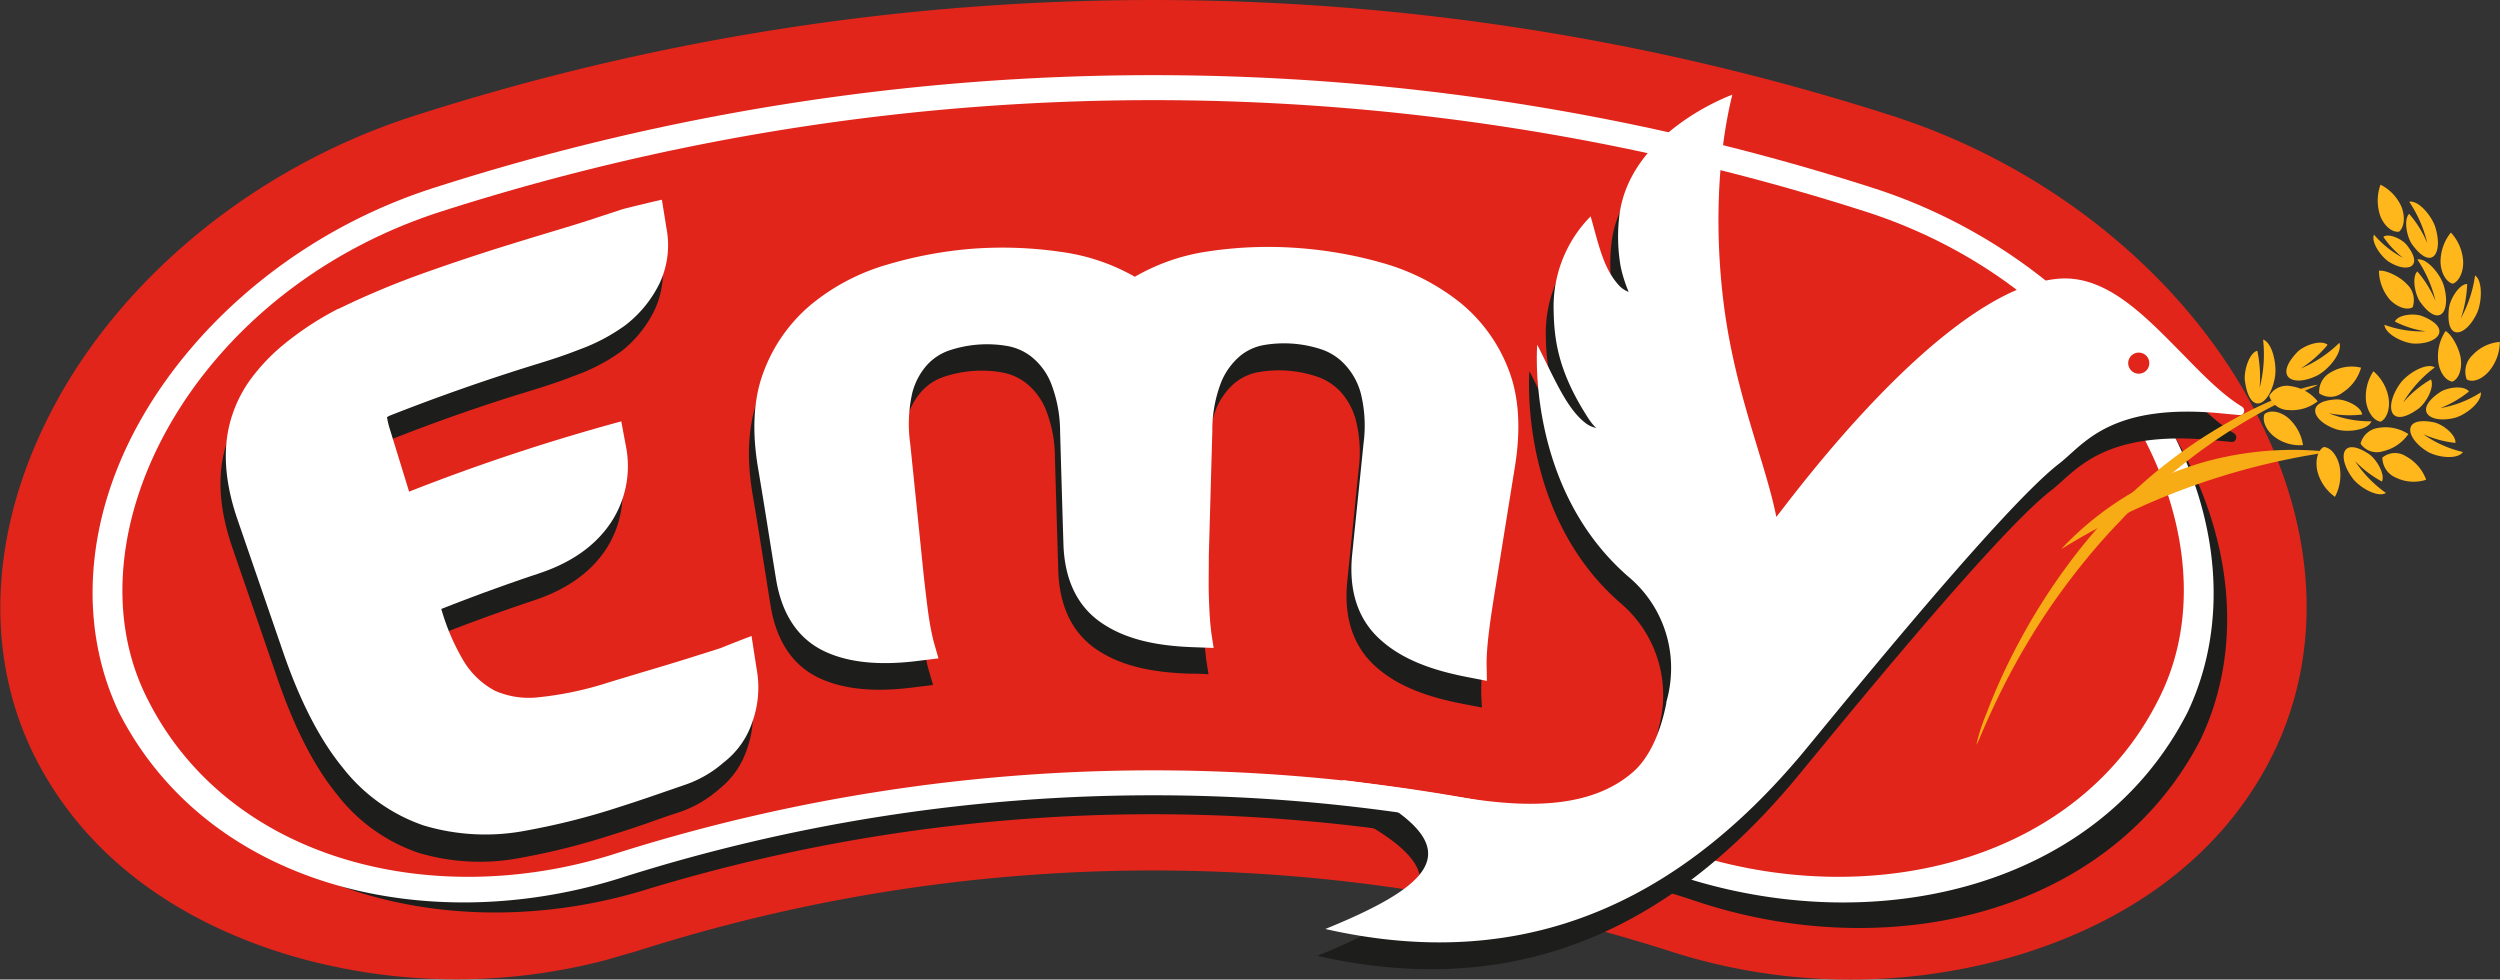 <svg xmlns="http://www.w3.org/2000/svg" viewBox="0 0 342.63 134.25"><rect x="0" y="0" width="342.63" height="134.25" fill="#333333" stroke="none"/><defs><style>.cls-1{fill:#e1251b;}.cls-2{fill:#1d1e1c;}.cls-3{fill:#fff;}.cls-4{fill:#f7ab14;}.cls-5{fill:#ffb71b;fill-rule:evenodd;}</style></defs><g id="Capa_2" data-name="Capa 2"><g id="IMAGEN"><g id="Emy"><path class="cls-1" d="M308.49,55.26c-9.53-17.62-27.71-32.61-49.6-39.53a331.11,331.11,0,0,0-201.67,0C35.33,22.65,17.15,37.64,7.62,55.26S-2.1,90.58,5.09,104.33s19.89,22,33.8,26.35a80.8,80.8,0,0,0,44.28.86q2.07-.61,4.14-1.2h0c1.37-.44,2.74-.86,4.12-1.27a232.13,232.13,0,0,1,137.37,1.27,80.59,80.59,0,0,0,46.5.94c15.32-4.35,28.49-13.1,35.72-26.95S318.15,73,308.49,55.26Z"/><path class="cls-2" d="M87.9,122.12c-26.2,7.79-55.79.17-67.72-23.8-5.59-12.06-4.47-26.79,3.37-40.26S45.7,32.52,63.87,27A320.31,320.31,0,0,1,259,29.2c18.09,5.9,32.33,18.37,39.82,32s8.48,28.41,2.67,40.35c-12.39,23.69-42.17,30.6-68.25,22.22A238.59,238.59,0,0,0,87.9,122.12Z"/><path class="cls-3" d="M84.71,120.44c-26.38,8.17-56.25,1-68.41-22.82-5.7-12-4.65-26.78,3.15-40.37S41.57,31.37,59.82,25.63a322.41,322.41,0,0,1,196.47,0c18.25,5.74,32.69,18.08,40.37,31.62s8.85,28.37,3.15,40.37c-12.16,23.83-42,31-68.41,22.82A240.74,240.74,0,0,0,84.71,120.44Z"/><path class="cls-1" d="M232.26,117.15a243.69,243.69,0,0,0-148.41,0c-24.85,7.72-52.8.69-63.78-21.64-11-22.15,6.32-55.7,40.61-66.59a319.6,319.6,0,0,1,194.75,0C289.72,39.81,307,73.36,296,95.51,285.07,117.84,257.11,124.87,232.26,117.15Z"/><path class="cls-2" d="M306.18,59.38c-2.64-1.6-5.25-4.27-8-7.09-5.19-5.3-10.58-11-17.23-10.42-15.8,1.49-37,30.73-38.55,32.63C241,67.59,238,57.77,236.18,47c-1.64-9.79-2.29-20.39.17-30.34,0,0-14.44,5.18-15.54,17.06a24.54,24.54,0,0,0,.23,6.53,19.47,19.47,0,0,0,1.1,3.37,3.36,3.36,0,0,1-1.31-.86c-2.16-2.35-2.79-5.56-3.9-9.49a17.59,17.59,0,0,0-5.07,12.88c.07,4.18.68,8.4,4.55,14.51.9,1.41,1.32,1.61,1.32,1.61a3.29,3.29,0,0,1-1.42-.6c-2.68-2-4.32-6.17-6.7-10.8,0,0-1.62,19.49,12.44,31.75a16.53,16.53,0,0,1,5.23,17.29l0,.16h0c-.87,4.32-2.46,7.56-4.52,9.38-6.92,6.1-18.06,4.41-24.88,3.3-5.22-.85-10.32-1.57-15.12-2.19,17.73,8.54,14.45,13.65-2.22,20.44,24.48,5.55,45.85-1.32,64.48-23,1.21-1.24,27.54-34.2,36.09-40.78,3.41-2.62,7-8.55,23-6.81l1.78.16a.56.56,0,0,0,.56-.45A.65.65,0,0,0,306.18,59.38Z"/><path class="cls-2" d="M203,94.66c0-.28,0-.82.07-1.86,0-.76.15-1.83.33-3.16s.43-3,.78-5.27q1.36-8.4,2.71-16.8c.82-5.09.56-9.54-.86-13.2a21.87,21.87,0,0,0-6.73-9.28,29.87,29.87,0,0,0-10.57-5.39,58.33,58.33,0,0,0-11.51-2.08,55.05,55.05,0,0,0-12.58.49,27.87,27.87,0,0,0-9.89,3.44,28.14,28.14,0,0,0-9.93-3.38,55.66,55.66,0,0,0-12.58-.4,56.4,56.4,0,0,0-11.43,2.15,29.2,29.2,0,0,0-10.37,5.44,21.92,21.92,0,0,0-6.55,9.29c-1.38,3.67-1.6,8.12-.73,13.19s1.65,10.21,2.47,15.31c.84,4.84,3.09,8.09,6.61,9.76,3.36,1.59,7.75,2,13.18,1.27l2.46-.3-.63-2.16c-.08-.26-.21-.78-.41-1.8-.16-.75-.32-1.8-.5-3.14s-.38-3.07-.61-5.31l-1.74-17a19.39,19.39,0,0,1,.28-6.94,9,9,0,0,1,2.06-3.92,7.24,7.24,0,0,1,2.93-1.93,16.24,16.24,0,0,1,8-.65,7.64,7.64,0,0,1,3.33,1.44,9.15,9.15,0,0,1,2.7,3.55,18.07,18.07,0,0,1,1.29,6.77q.23,7.77.46,15.53c.19,4.93,2,8.49,5.25,10.69s7.41,3.16,12.86,3.32c.83,0,1.65,0,2.48.09-.12-.75-.23-1.49-.35-2.24,0-.27-.1-.81-.17-1.84,0-.79-.1-1.87-.14-3.24s0-3.13,0-5.3l.48-17.05A18.18,18.18,0,0,1,166.69,56a9.42,9.42,0,0,1,2.63-3.59A7.11,7.11,0,0,1,172.48,51a16.31,16.31,0,0,1,8,.61,7.9,7.9,0,0,1,3.11,1.94,9.42,9.42,0,0,1,2.21,3.94,18.18,18.18,0,0,1,.4,6.9q-.78,7.72-1.57,15.44c-.45,4.89.85,8.69,3.74,11.37s6.88,4.28,12.29,5.3l2.44.47C203.06,96.17,203,95.41,203,94.66Z"/><path class="cls-2" d="M98,92.5l-.32.1c-.22.08-1.11.36-4.44,1.4-2.45.77-6,1.8-10.62,3.21a46.78,46.78,0,0,1-9.48,2.05,11.56,11.56,0,0,1-6-.89,11.12,11.12,0,0,1-4.49-4.44,29.31,29.31,0,0,1-2.86-6.78q6.66-2.62,13.4-4.87c4.45-1.48,7.75-3.8,9.86-7A14,14,0,0,0,85,64.64c-.2-1.08-.41-2.15-.61-3.23A273.37,273.37,0,0,0,55.35,71l-2.73-8.87a12.66,12.66,0,0,1-.29-1.34l.31-.18q10-4,20.22-7.1c2-.61,4-1.27,5.84-2A25.42,25.42,0,0,0,85,48.26l.24-.18a16.25,16.25,0,0,0,4.45-5.54,12.35,12.35,0,0,0,.94-7.61c-.21-1.29-.42-2.58-.62-3.87q-2.53.59-5.07,1.21l-.49.15c-.41.15-1.5.5-4.35,1.43-2.23.73-6.08,1.84-11.4,3.5q-5.58,1.73-11.13,3.7c-2.12.75-4.19,1.56-6.18,2.39S47.52,45.12,45.73,46l-.09,0a42.81,42.81,0,0,0-7.56,5,26.83,26.83,0,0,0-4.52,4.78,18,18,0,0,0-2.8,6c-1,3.92-.6,8.37,1.07,13.23L38.1,93.21c2.3,6.65,5,11.89,8.08,15.66a23.85,23.85,0,0,0,11.14,8,29.36,29.36,0,0,0,14.12.68,94.15,94.15,0,0,0,12.76-3.24c1.36-.42,2.77-.89,4.21-1.38,1.28-.45,2.77-1,4.56-1.57a15.89,15.89,0,0,0,5.5-3.14,11.54,11.54,0,0,0,3.86-5.42,14.08,14.08,0,0,0,.63-7.43c-.23-1.52-.47-3-.7-4.56C100.83,91.36,99.4,91.93,98,92.5Z"/><path class="cls-3" d="M203.74,91c0-.28,0-.83.07-1.86.05-.77.16-1.83.33-3.17s.43-3,.79-5.27l2.7-16.8c.82-5.09.56-9.53-.86-13.2a21.89,21.89,0,0,0-6.72-9.28,30.19,30.19,0,0,0-10.57-5.38A57,57,0,0,0,178,34a55.1,55.1,0,0,0-12.58.48,28,28,0,0,0-9.89,3.45,27.89,27.89,0,0,0-9.92-3.38A55.75,55.75,0,0,0,133,34.11a57,57,0,0,0-11.42,2.16,29.1,29.1,0,0,0-10.37,5.43A22,22,0,0,0,104.64,51c-1.39,3.68-1.6,8.12-.74,13.19s1.65,10.21,2.48,15.31c.83,4.85,3.09,8.09,6.61,9.76,3.35,1.59,7.75,2,13.18,1.27l2.45-.3L128,88.07c-.07-.26-.21-.79-.41-1.81-.15-.74-.32-1.8-.49-3.14s-.38-3.07-.61-5.3l-1.74-17a19.37,19.37,0,0,1,.27-6.93A9.16,9.16,0,0,1,127.07,50,7.38,7.38,0,0,1,130,48.06a16.35,16.35,0,0,1,8-.65,7.5,7.5,0,0,1,3.32,1.45A8.93,8.93,0,0,1,144,52.41a18.43,18.43,0,0,1,1.29,6.77q.22,7.75.46,15.53c.19,4.92,2,8.48,5.25,10.68s7.4,3.16,12.86,3.32l2.47.09c-.11-.74-.23-1.49-.34-2.23,0-.27-.11-.81-.17-1.85-.06-.78-.11-1.87-.15-3.24s0-3.12,0-5.29l.48-17.06a18.22,18.22,0,0,1,1.23-6.79A9.32,9.32,0,0,1,170,48.75a7.09,7.09,0,0,1,3.16-1.45,16.31,16.31,0,0,1,8,.6,7.78,7.78,0,0,1,3.1,2,9.33,9.33,0,0,1,2.22,3.93,18.45,18.45,0,0,1,.4,6.91q-.79,7.71-1.58,15.43c-.45,4.9.85,8.7,3.75,11.38s6.88,4.27,12.29,5.29c.81.16,1.63.31,2.44.48C203.77,92.51,203.76,91.76,203.74,91Z"/><path class="cls-3" d="M98.69,88.85l-.32.09c-.22.09-1.1.36-4.44,1.41-2.44.77-6,1.8-10.62,3.21a46.47,46.47,0,0,1-9.47,2,11.56,11.56,0,0,1-6-.89,11.11,11.11,0,0,1-4.5-4.43,30,30,0,0,1-2.86-6.78q6.68-2.64,13.41-4.88c4.45-1.48,7.74-3.8,9.86-7a14,14,0,0,0,2-10.6l-.6-3.23a278,278,0,0,0-29.08,9.63l-2.73-8.86a11.27,11.27,0,0,1-.3-1.35l.31-.18q10-3.94,20.22-7.09c2-.61,4-1.27,5.84-2a25.48,25.48,0,0,0,6.3-3.33l.24-.19a16.24,16.24,0,0,0,4.44-5.54,12.26,12.26,0,0,0,.94-7.61c-.2-1.29-.41-2.57-.62-3.86-1.69.38-3.37.79-5.06,1.21l-.49.14c-.41.15-1.51.5-4.35,1.43-2.23.74-6.08,1.85-11.4,3.5q-5.59,1.74-11.14,3.71c-2.11.75-4.19,1.55-6.18,2.39s-3.86,1.68-5.65,2.56l-.08,0c-1.44.75-2.8,1.54-4,2.34a43.91,43.91,0,0,0-3.55,2.62,26.7,26.7,0,0,0-4.51,4.77,17.88,17.88,0,0,0-2.81,6c-1,3.91-.6,8.36,1.08,13.22l6.27,18.22c2.29,6.64,5,11.89,8.07,15.65a23.86,23.86,0,0,0,11.15,8,29.43,29.43,0,0,0,14.11.69,95.77,95.77,0,0,0,12.77-3.24c1.36-.43,2.77-.9,4.21-1.39l4.55-1.57a15.8,15.8,0,0,0,5.5-3.14,11.58,11.58,0,0,0,3.87-5.42,14,14,0,0,0,.62-7.42L103,87.16C101.55,87.71,100.12,88.27,98.69,88.85Z"/><path class="cls-3" d="M307.25,55.72c-2.64-1.6-5.25-4.26-8-7.08C294,43.33,288.65,37.58,282,38.21,266.2,39.7,245,69,243.45,70.84c-1.38-6.91-4.93-15.21-6.74-26-1.64-9.8-1.75-21.91.71-31.86,0,0-14.44,5.17-15.54,17.06a24.11,24.11,0,0,0,.24,6.52A19.07,19.07,0,0,0,223.21,40a3.32,3.32,0,0,1-1.31-.87c-2.16-2.34-2.78-5.55-3.9-9.48a17.59,17.59,0,0,0-5.07,12.88c.07,4.17.68,8.4,4.56,14.5.89,1.41,1.31,1.62,1.31,1.62a3.39,3.39,0,0,1-1.42-.61c-2.68-2-4.32-6.16-6.7-10.79,0,0-1.62,19.48,12.44,31.74A16.3,16.3,0,0,1,229,90.55a16.88,16.88,0,0,1-.63,5.68l0,.17h0c-.86,4.32-2.46,7.55-4.52,9.37-6.92,6.1-18.06,4.41-24.88,3.31-5.22-.85-10.31-1.57-15.12-2.2,17.74,8.54,14.45,13.66-2.21,20.44,24.47,5.55,45.84-1.31,64.47-23,1.21-1.24,27.54-34.2,36.1-40.78,3.4-2.62,7-8.55,23-6.81l1.79.16a.55.55,0,0,0,.55-.45A.66.66,0,0,0,307.25,55.72Z"/><circle class="cls-1" cx="293.12" cy="49.77" r="1.45"/><path class="cls-4" d="M282.48,75.27a42.82,42.82,0,0,1,19.79-12,45.36,45.36,0,0,1,17.05-1.33,96.62,96.62,0,0,0-21.76,5.77A94.16,94.16,0,0,0,282.48,75.27Z"/><path class="cls-4" d="M289.28,70.4a72.56,72.56,0,0,0-6.07,7.28,85.36,85.36,0,0,0-6.53,10.38,82,82,0,0,0-4.42,9.69,25.44,25.44,0,0,0-1.4,4.33,6,6,0,0,0,.53-1.1c.31-.72.75-1.75,1.32-3a99,99,0,0,1,4.82-9.31,91.14,91.14,0,0,1,6.7-9.9,87.49,87.49,0,0,1,6-7l1.26-1.33L293.07,69c.55-.54,1.13-1.11,1.76-1.67s1.29-1.16,2-1.74A75.77,75.77,0,0,1,314.05,54.4l2.61-1.19a4.15,4.15,0,0,0,1-.49,15.84,15.84,0,0,0-3.71,1.1,62.29,62.29,0,0,0-8.48,4,68,68,0,0,0-9.37,6.35c-.71.57-1.4,1.14-2.05,1.72s-1.27,1.12-1.84,1.66-1.11,1-1.6,1.52Z"/><path class="cls-5" d="M330.18,29.31c-.79.78-.32,3.21.43,4.22,2.7,3.68,4.24,1.14,3.17-2.34-.44-1.5-2.29-3.79-3.59-3.54a17.34,17.34,0,0,1,2.48,5.69A14.78,14.78,0,0,0,330.18,29.31Z"/><path class="cls-5" d="M328.8,31.75c-.91.14-2-.73-2.55-2.08a6.48,6.48,0,0,1,0-4.36,6.18,6.18,0,0,1,2.89,3.06C329.66,29.73,329.51,31.14,328.8,31.75Z"/><path class="cls-5" d="M326.64,32.46c.76-.55,2.58.31,3.22,1.13,2.38,3,.11,3.88-2.4,2.32-1.08-.66-2.54-2.69-2.1-3.75a13.53,13.53,0,0,0,4,3.19A12.71,12.71,0,0,1,326.64,32.46Z"/><path class="cls-5" d="M331.3,37.2c-.79.77-.32,3.21.42,4.22,2.68,3.69,4.25,1.13,3.18-2.35-.45-1.47-2.3-3.76-3.6-3.51a17.2,17.2,0,0,1,2.49,5.67A15.35,15.35,0,0,0,331.3,37.2Z"/><path class="cls-5" d="M336.16,38.88c-.9-.22-1.61-1.44-1.68-2.9a6.38,6.38,0,0,1,1.42-4.11,6.34,6.34,0,0,1,1.68,3.95C337.64,37.31,337,38.57,336.16,38.88Z"/><path class="cls-5" d="M328.22,44.07c.48-1,2.75-1.18,3.84-.71,4,1.63,2.14,3.82-1.21,3.73-1.43-.07-3.94-1.26-4.06-2.58a14.59,14.59,0,0,0,5.65.9A13.89,13.89,0,0,1,328.22,44.07Z"/><path class="cls-5" d="M330.66,42.11c-.79.46-2.08,0-3.09-1a6.23,6.23,0,0,1-1.53-4c.82-.15,2.78.72,3.76,1.77A3,3,0,0,1,330.66,42.11Z"/><path class="cls-5" d="M338.13,38.92c-1.08,0-2.36,2.07-2.5,3.35-.51,4.6,2.29,3.93,3.84.66.66-1.42.85-4.41-.26-5.18a17.05,17.05,0,0,1-1.95,5.89A16.23,16.23,0,0,0,338.13,38.92Z"/><path class="cls-5" d="M336.12,52.3c-.91-.1-1.75-1.23-1.95-2.7a6.27,6.27,0,0,1,1-4.23c.77.38,1.87,2.29,2.08,3.74S337,51.91,336.12,52.3Z"/><path class="cls-5" d="M336.52,60.7c.11-1.13-1.8-2.61-3-2.83-4.34-.86-3.88,2.13-.87,4,1.29.79,4.1,1.2,4.9.08a15.46,15.46,0,0,1-5.45-2.45A14.34,14.34,0,0,0,336.52,60.7Z"/><path class="cls-5" d="M338.38,53.65c-.67-.88-3-.58-4,.12-3.69,2.5-1.4,4.34,2,3.51,1.46-.36,3.77-2.11,3.63-3.51a14.81,14.81,0,0,1-5.56,2.16A14.59,14.59,0,0,0,338.38,53.65Z"/><path class="cls-5" d="M338.07,52a3.08,3.08,0,0,1,.77-3.3,5.73,5.73,0,0,1,3.76-1.84,6.27,6.27,0,0,1-1.46,4C340.16,52,338.89,52.47,338.07,52Z"/><path class="cls-5" d="M333.16,52c.56,1.06-.71,3.33-1.8,4.08-3.89,2.76-4.64-.37-2.43-3.5.93-1.31,3.54-2.95,4.77-2.23a16.66,16.66,0,0,0-4.34,4.8A15.3,15.3,0,0,1,333.16,52Z"/><path class="cls-5" d="M326.28,57.79c-.92-.11-1.76-1.23-2-2.71a6.28,6.28,0,0,1,1-4.2,6.17,6.17,0,0,1,2.09,3.72C327.58,56.07,327.09,57.39,326.28,57.79Z"/><path class="cls-5" d="M326.51,62.71a2.73,2.73,0,0,1,3.22-.18,6,6,0,0,1,2.78,3.22,5.54,5.54,0,0,1-4.1-.27A3,3,0,0,1,326.51,62.71Z"/><path class="cls-5" d="M326.45,66c.48-1-.78-3.12-1.81-3.79-3.75-2.47-4.35.5-2.2,3.35.92,1.23,3.41,2.7,4.56,2a16.3,16.3,0,0,1-4.24-4.37A15.24,15.24,0,0,0,326.45,66Z"/><path class="cls-5" d="M323.52,60.81A2.88,2.88,0,0,1,326,58.64a5.69,5.69,0,0,1,4.07.85,5.81,5.81,0,0,1-3.46,2.35A2.72,2.72,0,0,1,323.52,60.81Z"/><path class="cls-5" d="M319,47.26c-.87-.77-3.24.07-4.16,1-3.31,3.49-.53,4.86,2.78,3.18,1.42-.72,3.46-3.06,3-4.46a16.89,16.89,0,0,1-5.3,3.53A15.81,15.81,0,0,0,319,47.26Z"/><path class="cls-5" d="M323.74,56.81c-.14-1.13-2.31-2.11-3.53-2.07-4.39.22-3.33,3,0,4.1,1.41.45,4.27.17,4.81-1.1a14.86,14.86,0,0,1-5.85-1.11A14.41,14.41,0,0,0,323.74,56.81Z"/><path class="cls-5" d="M317.85,53.9A3,3,0,0,1,319.5,51a5.5,5.5,0,0,1,4.09-.61,6,6,0,0,1-2.53,3.41A2.68,2.68,0,0,1,317.85,53.9Z"/><path class="cls-5" d="M310.36,56.75c.72-.59,2.07-.41,3.18.48A6.21,6.21,0,0,1,315.63,61a5.69,5.69,0,0,1-3.95-1.17C310.55,58.94,310,57.63,310.36,56.75Z"/><path class="cls-5" d="M311,54.26a2.79,2.79,0,0,1,3-1.33A5.71,5.71,0,0,1,317.64,55a5.67,5.67,0,0,1-3.95,1.2A2.8,2.8,0,0,1,311,54.26Z"/><path class="cls-5" d="M318.45,61.27c.92,0,1.83,1.08,2.17,2.51a6.4,6.4,0,0,1-.61,4.31,6.19,6.19,0,0,1-2.41-3.52C317.28,63.11,317.64,61.75,318.45,61.27Z"/><path class="cls-5" d="M309.37,48.07c-1.12.28-1.88,2.8-1.7,4.14.69,4.89,3.38,3.37,4.1-.43.32-1.63-.27-4.77-1.61-5.24a18.24,18.24,0,0,1-.47,6.61A17.84,17.84,0,0,0,309.37,48.07Z"/></g></g></g></svg>